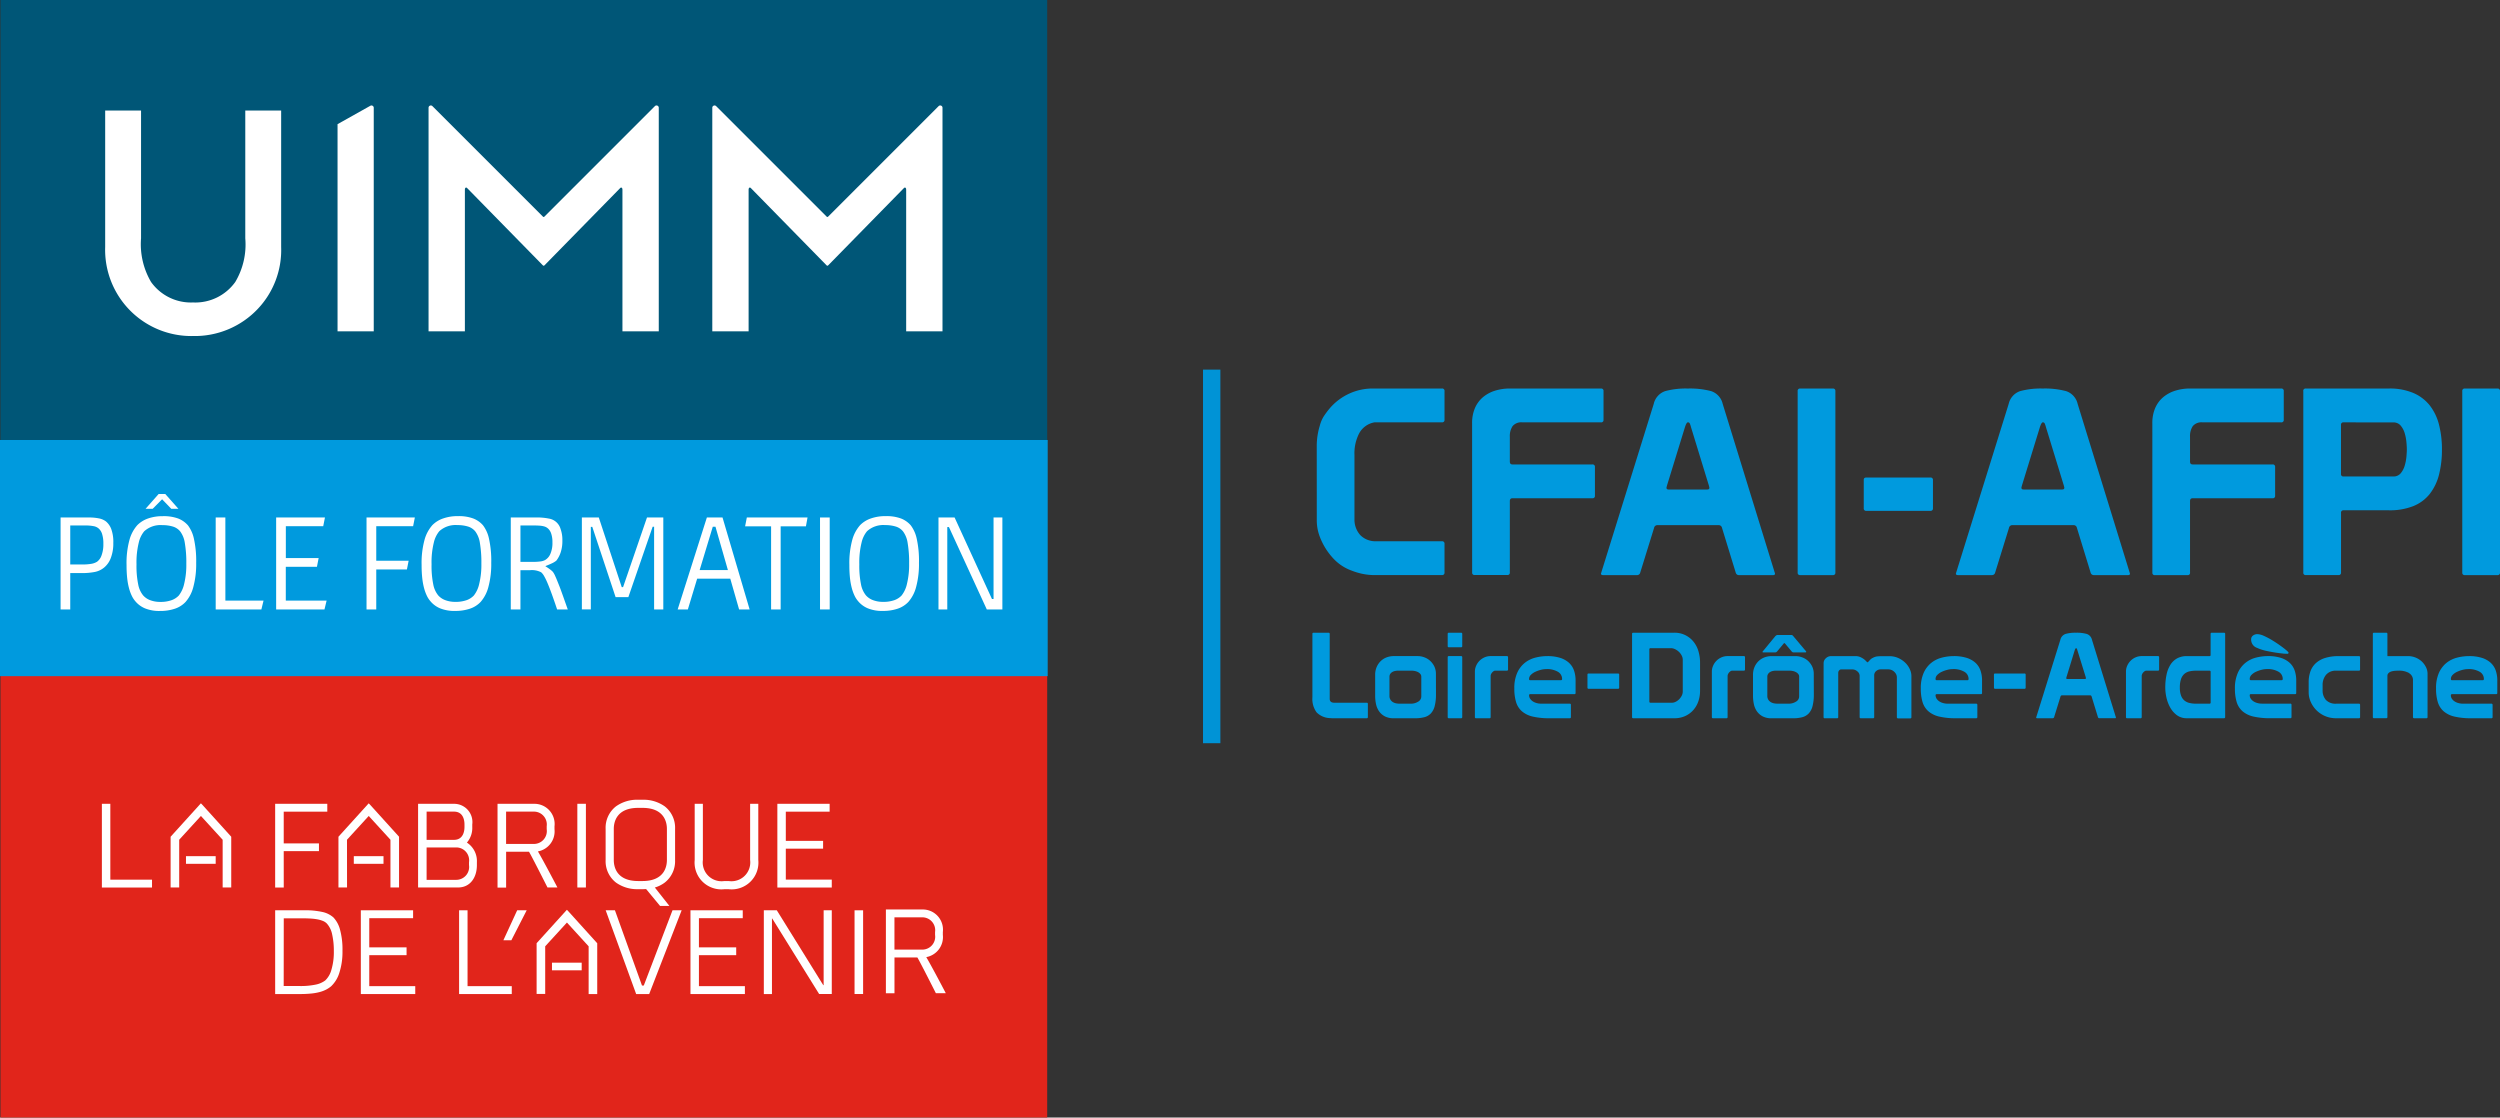 <?xml version="1.0" encoding="UTF-8"?>
<svg xmlns="http://www.w3.org/2000/svg" width="232.805" height="104.07" viewBox="0 0 232.805 104.07">
  <rect x="0" y="0" width="232.805" height="104.07" fill="#333333" stroke="none"/>
  <g id="Groupe_34991" data-name="Groupe 34991" transform="translate(0 0.002)">
    <g id="Groupe_34992" data-name="Groupe 34992" transform="translate(0 -0.002)">
      <path id="Tracé_17190" data-name="Tracé 17190" d="M0,0V34.789" transform="translate(112.835 34.42)" fill="#009ade" stroke="#0093d6" stroke-width="1.617"></path>
      <path id="Tracé_17127" data-name="Tracé 17127" d="M127.51,43.025a6.48,6.48,0,0,1,.291-1.964,3.018,3.018,0,0,1,.4-.908,8.207,8.207,0,0,1,.521-.691,5.3,5.3,0,0,1,1.793-1.357,5.22,5.22,0,0,1,2.229-.485h6.423a.215.215,0,0,1,.242.242v2.666a.215.215,0,0,1-.242.242H132.89a2.019,2.019,0,0,0-1.406.982,4.017,4.017,0,0,0-.461,2.047v6.131a2.16,2.16,0,0,0,.545,1.345,1.983,1.983,0,0,0,1.321.569h6.277a.215.215,0,0,1,.242.242v2.666a.215.215,0,0,1-.242.242h-6.2a5.528,5.528,0,0,1-1.285-.134,6.476,6.476,0,0,1-.968-.3,4.322,4.322,0,0,1-1.648-1.1,6.166,6.166,0,0,1-1.188-1.83,4.821,4.821,0,0,1-.242-.714,4.292,4.292,0,0,1-.121-1.1Z" transform="translate(-4.892 -1.441)" fill="#009ade"></path>
      <path id="Tracé_17128" data-name="Tracé 17128" d="M142.554,40.869a3.527,3.527,0,0,1,.266-1.43,2.746,2.746,0,0,1,.74-1.006,3.243,3.243,0,0,1,1.115-.606,4.561,4.561,0,0,1,1.393-.206h8.482a.214.214,0,0,1,.242.242V40.53a.214.214,0,0,1-.242.242h-7.318a1.049,1.049,0,0,0-.909.352,1.688,1.688,0,0,0-.255,1v2.3c0,.178.081.266.242.266h7.44a.214.214,0,0,1,.242.242v2.666a.214.214,0,0,1-.242.242h-7.44c-.162,0-.242.089-.242.267v6.639a.214.214,0,0,1-.242.242H142.8a.214.214,0,0,1-.242-.242Z" transform="translate(-5.469 -1.441)" fill="#009ade"></path>
      <path id="Tracé_17129" data-name="Tracé 17129" d="M159.947,39.051a1.633,1.633,0,0,1,1.066-1.188,7.322,7.322,0,0,1,2.108-.241,7.681,7.681,0,0,1,2.169.241,1.631,1.631,0,0,1,1.078,1.188l4.872,15.8c0,.1-.057.145-.17.145H167.9a.3.3,0,0,1-.315-.218L166.3,50.586a.306.306,0,0,0-.315-.242h-5.695a.312.312,0,0,0-.315.267l-1.284,4.144a.3.3,0,0,1-.315.242h-3.15c-.129,0-.193-.048-.193-.145Zm3.466,2.157a1.8,1.8,0,0,0-.121-.351.18.18,0,0,0-.17-.086c-.081,0-.169.146-.266.437l-1.7,5.526a.173.173,0,0,1-.012.072.1.1,0,0,0-.012.049c0,.113.064.169.194.169h3.61c.13,0,.194-.057.194-.169a.1.1,0,0,0-.013-.049.173.173,0,0,1-.012-.072Z" transform="translate(-5.947 -1.441)" fill="#009ade"></path>
      <path id="Tracé_17130" data-name="Tracé 17130" d="M174.321,37.622h3.029a.214.214,0,0,1,.242.242v16.89a.214.214,0,0,1-.242.242h-3.029a.214.214,0,0,1-.242-.242V37.864a.214.214,0,0,1,.242-.242" transform="translate(-6.678 -1.441)" fill="#009ade"></path>
      <path id="Tracé_17131" data-name="Tracé 17131" d="M180.48,46.458c0-.145.081-.218.242-.218h5.96a.214.214,0,0,1,.242.242V49.1a.214.214,0,0,1-.242.242h-5.96a.214.214,0,0,1-.242-.242Z" transform="translate(-6.924 -1.772)" fill="#009ade"></path>
      <path id="Tracé_17132" data-name="Tracé 17132" d="M194.319,39.051a1.633,1.633,0,0,1,1.066-1.188,7.322,7.322,0,0,1,2.108-.241,7.681,7.681,0,0,1,2.169.241,1.631,1.631,0,0,1,1.078,1.188l4.872,15.8c0,.1-.057.145-.17.145h-3.174a.3.3,0,0,1-.315-.218l-1.284-4.193a.306.306,0,0,0-.315-.242h-5.695a.312.312,0,0,0-.315.267l-1.284,4.144a.3.3,0,0,1-.315.242h-3.15c-.129,0-.193-.048-.193-.145Zm3.466,2.157a1.8,1.8,0,0,0-.121-.351.18.18,0,0,0-.17-.086c-.081,0-.169.146-.266.437l-1.7,5.526a.173.173,0,0,1-.012.072.1.1,0,0,0-.012.049c0,.113.064.169.194.169h3.61c.13,0,.194-.057.194-.169a.1.1,0,0,0-.012-.049.172.172,0,0,1-.012-.072Z" transform="translate(-7.266 -1.441)" fill="#009ade"></path>
      <path id="Tracé_17133" data-name="Tracé 17133" d="M208.426,40.869a3.527,3.527,0,0,1,.266-1.43,2.746,2.746,0,0,1,.74-1.006,3.243,3.243,0,0,1,1.115-.606,4.561,4.561,0,0,1,1.393-.206h8.482a.214.214,0,0,1,.242.242V40.53a.214.214,0,0,1-.242.242H213.1a1.049,1.049,0,0,0-.909.352,1.688,1.688,0,0,0-.255,1v2.3c0,.178.081.266.242.266h7.44a.214.214,0,0,1,.242.242v2.666a.214.214,0,0,1-.242.242h-7.44c-.162,0-.242.089-.242.267v6.639A.214.214,0,0,1,211.7,55h-3.029a.214.214,0,0,1-.242-.242Z" transform="translate(-7.996 -1.441)" fill="#009ade"></path>
      <path id="Tracé_17134" data-name="Tracé 17134" d="M223.041,37.863a.214.214,0,0,1,.242-.242h7.731a5.622,5.622,0,0,1,2.3.424,3.932,3.932,0,0,1,1.527,1.175,4.882,4.882,0,0,1,.848,1.793,9.219,9.219,0,0,1,.266,2.278,9.422,9.422,0,0,1-.266,2.326,4.875,4.875,0,0,1-.848,1.793,3.725,3.725,0,0,1-1.527,1.151,5.908,5.908,0,0,1-2.3.4H226.8a.214.214,0,0,0-.242.242v5.55a.214.214,0,0,1-.242.241h-3.029a.214.214,0,0,1-.242-.241V37.863Zm3.756,2.908a.214.214,0,0,0-.242.242V45.57a.214.214,0,0,0,.242.242h4.628a.856.856,0,0,0,.691-.3,1.957,1.957,0,0,0,.375-.715,4.215,4.215,0,0,0,.158-.836q.036-.424.037-.666t-.037-.666a4.215,4.215,0,0,0-.158-.836,1.957,1.957,0,0,0-.375-.715.856.856,0,0,0-.691-.3Z" transform="translate(-8.557 -1.441)" fill="#009ade"></path>
      <path id="Tracé_17135" data-name="Tracé 17135" d="M238.681,37.622h3.029a.214.214,0,0,1,.242.242v16.89a.214.214,0,0,1-.242.242h-3.029a.214.214,0,0,1-.242-.242V37.864a.214.214,0,0,1,.242-.242" transform="translate(-9.147 -1.441)" fill="#009ade"></path>
      <path id="Tracé_17136" data-name="Tracé 17136" d="M132.254,67.9v1.222a.1.1,0,0,1-.111.111h-3.221a.761.761,0,0,1-.134-.011,1.843,1.843,0,0,1-1.31-.539,2.117,2.117,0,0,1-.389-1.393V61.38a.1.1,0,0,1,.112-.111h1.389a.1.1,0,0,1,.111.111v6.042c0,.245.145.367.434.367h3.01a.1.1,0,0,1,.111.111" transform="translate(-4.876 -2.349)" fill="#009ade"></path>
      <path id="Tracé_17137" data-name="Tracé 17137" d="M138.83,67.076a4.309,4.309,0,0,1-.117,1.1,1.588,1.588,0,0,1-.355.689,1.27,1.27,0,0,1-.606.356,3.376,3.376,0,0,1-.877.1H134.9a1.739,1.739,0,0,1-.844-.184,1.514,1.514,0,0,1-.533-.477,1.836,1.836,0,0,1-.278-.667,3.692,3.692,0,0,1-.078-.761V65.276a1.792,1.792,0,0,1,.139-.722,1.694,1.694,0,0,1,.372-.55,1.6,1.6,0,0,1,.549-.35,1.865,1.865,0,0,1,.672-.122h2.243a1.757,1.757,0,0,1,.6.112,1.626,1.626,0,0,1,.544.327,1.734,1.734,0,0,1,.389.522,1.584,1.584,0,0,1,.15.706Zm-1.367-1.633a.381.381,0,0,0-.083-.239.688.688,0,0,0-.217-.177,1.054,1.054,0,0,0-.3-.106,1.691,1.691,0,0,0-.333-.034H135.32a1.543,1.543,0,0,0-.288.028.872.872,0,0,0-.262.094.6.6,0,0,0-.194.178.453.453,0,0,0-.077.266V67.23a.654.654,0,0,0,.094.367.7.7,0,0,0,.238.227.911.911,0,0,0,.311.112,1.94,1.94,0,0,0,.312.028h1.021a1.256,1.256,0,0,0,.694-.189.555.555,0,0,0,.294-.477V65.443Z" transform="translate(-5.109 -2.435)" fill="#009ade"></path>
      <path id="Tracé_17138" data-name="Tracé 17138" d="M140.3,61.269h1.133a.1.1,0,0,1,.112.111v1.133a.1.1,0,0,1-.112.112H140.3a.1.1,0,0,1-.11-.112V61.38a.1.1,0,0,1,.11-.111m-.11,2.288a.1.1,0,0,1,.11-.112h1.133a.1.1,0,0,1,.112.112v5.564a.1.1,0,0,1-.112.112H140.3a.1.1,0,0,1-.11-.112Z" transform="translate(-5.378 -2.349)" fill="#009ade"></path>
      <path id="Tracé_17139" data-name="Tracé 17139" d="M145.8,63.532a.1.1,0,0,1,.112.112v1.132a.1.1,0,0,1-.112.112h-1.066a.292.292,0,0,0-.177.056.707.707,0,0,0-.139.128.576.576,0,0,0-.094.155.414.414,0,0,0-.034.15v3.832a.1.1,0,0,1-.111.112h-1.244a.1.1,0,0,1-.111-.112V64.987a1.368,1.368,0,0,1,.116-.555,1.5,1.5,0,0,1,.783-.784,1.411,1.411,0,0,1,.566-.116Z" transform="translate(-5.479 -2.435)" fill="#009ade"></path>
      <path id="Tracé_17140" data-name="Tracé 17140" d="M148.021,67.186a.561.561,0,0,0,.088.306.888.888,0,0,0,.239.244,1.2,1.2,0,0,0,.361.166,1.6,1.6,0,0,0,.444.061H151.8a.1.1,0,0,1,.111.112v1.133a.1.1,0,0,1-.111.112H149.92a6.6,6.6,0,0,1-1.561-.156,2.355,2.355,0,0,1-1.011-.494,1.858,1.858,0,0,1-.544-.861,4.312,4.312,0,0,1-.161-1.255,3.483,3.483,0,0,1,.272-1.472,2.5,2.5,0,0,1,.711-.927,2.614,2.614,0,0,1,.989-.483,4.462,4.462,0,0,1,1.1-.139,3.914,3.914,0,0,1,1.189.161,2.207,2.207,0,0,1,.822.456,1.747,1.747,0,0,1,.472.716,2.808,2.808,0,0,1,.149.944v1.155a.1.1,0,0,1-.111.112h-4.109a.1.1,0,0,0-.112.111m2.966-1.411a.1.1,0,0,0,.111-.111.766.766,0,0,0-.389-.672,2.011,2.011,0,0,0-1.089-.25,2.106,2.106,0,0,0-.494.066,2.872,2.872,0,0,0-.522.184,1.407,1.407,0,0,0-.416.288.54.54,0,0,0-.166.384.1.1,0,0,0,.112.111Z" transform="translate(-5.626 -2.435)" fill="#009ade"></path>
      <path id="Tracé_17141" data-name="Tracé 17141" d="M153.724,65.318c0-.066.038-.1.111-.1h2.733a.1.1,0,0,1,.111.112v1.2a.1.1,0,0,1-.111.112h-2.733a.1.1,0,0,1-.111-.112Z" transform="translate(-5.897 -2.5)" fill="#009ade"></path>
      <path id="Tracé_17142" data-name="Tracé 17142" d="M158.044,69.121V61.38a.1.1,0,0,1,.111-.111h3.788a2.246,2.246,0,0,1,1.855.877,2.562,2.562,0,0,1,.439.889,3.774,3.774,0,0,1,.139,1.011v2.666a3,3,0,0,1-.139.884,2.392,2.392,0,0,1-.439.816,2.263,2.263,0,0,1-.756.593,2.4,2.4,0,0,1-1.088.228h-3.8a.1.1,0,0,1-.111-.112m1.611-1.443a.1.1,0,0,0,.111.112h1.989a.788.788,0,0,0,.361-.094,1.255,1.255,0,0,0,.328-.245,1.284,1.284,0,0,0,.234-.333.852.852,0,0,0,.088-.372V63.79a.857.857,0,0,0-.1-.394,1.294,1.294,0,0,0-.256-.345,1.336,1.336,0,0,0-.35-.243.884.884,0,0,0-.394-.1h-1.9a.1.1,0,0,0-.111.112Z" transform="translate(-6.063 -2.349)" fill="#009ade"></path>
      <path id="Tracé_17143" data-name="Tracé 17143" d="M168.747,63.532a.1.1,0,0,1,.112.112v1.132a.1.1,0,0,1-.112.112h-1.066a.292.292,0,0,0-.177.056.707.707,0,0,0-.139.128.576.576,0,0,0-.094.155.415.415,0,0,0-.034.15v3.832a.1.1,0,0,1-.111.112h-1.244a.1.1,0,0,1-.111-.112V64.987a1.368,1.368,0,0,1,.116-.555,1.5,1.5,0,0,1,.783-.784,1.411,1.411,0,0,1,.566-.116Z" transform="translate(-6.36 -2.435)" fill="#009ade"></path>
      <path id="Tracé_17144" data-name="Tracé 17144" d="M175.42,67a4.309,4.309,0,0,1-.117,1.1,1.588,1.588,0,0,1-.355.689,1.27,1.27,0,0,1-.606.356,3.376,3.376,0,0,1-.877.1h-1.977a1.74,1.74,0,0,1-.844-.184,1.514,1.514,0,0,1-.533-.477,1.836,1.836,0,0,1-.278-.667,3.692,3.692,0,0,1-.078-.761V65.2a1.791,1.791,0,0,1,.139-.722,1.694,1.694,0,0,1,.372-.55,1.6,1.6,0,0,1,.549-.35,1.865,1.865,0,0,1,.672-.122h2.243a1.757,1.757,0,0,1,.6.112,1.626,1.626,0,0,1,.544.327,1.734,1.734,0,0,1,.389.522,1.584,1.584,0,0,1,.15.706ZM173.5,61.588a.3.3,0,0,0-.084-.078.219.219,0,0,0-.106-.022h-1.233a.287.287,0,0,0-.138.028.5.5,0,0,0-.106.083L170.677,63a.1.1,0,0,0-.034.066c0,.03.019.044.056.044h1.1a.232.232,0,0,0,.2-.088l.556-.666a.7.7,0,0,1,.066-.078.091.091,0,0,1,.056-.034.089.089,0,0,1,.055.034.616.616,0,0,1,.067.078l.566.677a.33.33,0,0,0,.072.056.219.219,0,0,0,.106.022h1.1c.045,0,.067-.018.067-.056a.075.075,0,0,0-.022-.055Zm.555,3.776a.381.381,0,0,0-.083-.239.688.688,0,0,0-.217-.177,1.054,1.054,0,0,0-.3-.106,1.691,1.691,0,0,0-.333-.034H171.91a1.543,1.543,0,0,0-.288.028.872.872,0,0,0-.262.094.6.6,0,0,0-.194.178.453.453,0,0,0-.077.266v1.777a.653.653,0,0,0,.094.367.7.7,0,0,0,.238.227.911.911,0,0,0,.311.112,1.939,1.939,0,0,0,.312.028h1.021a1.256,1.256,0,0,0,.694-.189.555.555,0,0,0,.294-.477V65.364Z" transform="translate(-6.512 -2.357)" fill="#009ade"></path>
      <path id="Tracé_17145" data-name="Tracé 17145" d="M176.593,64.2a.613.613,0,0,1,.216-.472.685.685,0,0,1,.462-.194h2.3a1.1,1.1,0,0,1,.534.134,1.625,1.625,0,0,1,.356.244l.127.128c.048.048.08.072.094.072s.036-.013.062-.039.058-.061.094-.1a1.853,1.853,0,0,1,.138-.145.767.767,0,0,1,.206-.133,1.081,1.081,0,0,1,.45-.138q.228-.017.294-.017h.789a1.988,1.988,0,0,1,.833.172,2.266,2.266,0,0,1,.65.439,1.976,1.976,0,0,1,.422.6,1.524,1.524,0,0,1,.149.639v3.831a.1.1,0,0,1-.111.112h-1.121c-.082,0-.122-.038-.122-.112V65.521a.649.649,0,0,0-.078-.317.87.87,0,0,0-.194-.238.833.833,0,0,0-.256-.15.765.765,0,0,0-.262-.05h-.733a.643.643,0,0,0-.394.15.519.519,0,0,0-.194.439v3.854a.1.1,0,0,1-.111.112h-1.133a.1.1,0,0,1-.112-.112V65.353a.527.527,0,0,0-.216-.4.717.717,0,0,0-.472-.184h-1.022a.257.257,0,0,0-.2.1.354.354,0,0,0-.084.234v4.109a.1.1,0,0,1-.112.112H176.7a.1.1,0,0,1-.111-.112Z" transform="translate(-6.775 -2.435)" fill="#009ade"></path>
      <path id="Tracé_17146" data-name="Tracé 17146" d="M187.383,67.186a.561.561,0,0,0,.088.306.888.888,0,0,0,.239.244,1.2,1.2,0,0,0,.361.166,1.6,1.6,0,0,0,.444.061h2.644a.1.1,0,0,1,.111.112v1.133a.1.1,0,0,1-.111.112h-1.877a6.6,6.6,0,0,1-1.561-.156,2.355,2.355,0,0,1-1.011-.494,1.858,1.858,0,0,1-.544-.861,4.312,4.312,0,0,1-.161-1.255,3.483,3.483,0,0,1,.272-1.472,2.5,2.5,0,0,1,.711-.927,2.614,2.614,0,0,1,.989-.483,4.462,4.462,0,0,1,1.1-.139,3.914,3.914,0,0,1,1.189.161,2.207,2.207,0,0,1,.822.456,1.747,1.747,0,0,1,.472.716,2.808,2.808,0,0,1,.149.944v1.155a.1.1,0,0,1-.111.112h-4.109a.1.1,0,0,0-.112.111m2.966-1.411a.1.1,0,0,0,.111-.111.766.766,0,0,0-.389-.672,2.011,2.011,0,0,0-1.089-.25,2.107,2.107,0,0,0-.494.066,2.872,2.872,0,0,0-.522.184,1.406,1.406,0,0,0-.416.288.54.54,0,0,0-.166.384.1.1,0,0,0,.112.111Z" transform="translate(-7.136 -2.435)" fill="#009ade"></path>
      <path id="Tracé_17147" data-name="Tracé 17147" d="M193.086,65.318c0-.066.038-.1.111-.1h2.733a.1.1,0,0,1,.111.112v1.2a.1.1,0,0,1-.111.112H193.2a.1.1,0,0,1-.111-.112Z" transform="translate(-7.407 -2.5)" fill="#009ade"></path>
      <path id="Tracé_17148" data-name="Tracé 17148" d="M199.43,61.924a.746.746,0,0,1,.488-.544,3.365,3.365,0,0,1,.966-.111,3.52,3.52,0,0,1,.994.111.745.745,0,0,1,.494.544l2.233,7.241c0,.045-.026.067-.078.067h-1.455a.138.138,0,0,1-.144-.1l-.589-1.921a.14.14,0,0,0-.144-.112h-2.611a.142.142,0,0,0-.144.122l-.589,1.9a.14.14,0,0,1-.144.112h-1.444c-.059,0-.088-.022-.088-.067Zm1.588.989a.742.742,0,0,0-.056-.161.082.082,0,0,0-.078-.039c-.037,0-.077.066-.122.2l-.777,2.532a.076.076,0,0,1-.006.034.049.049,0,0,0,0,.022c0,.052.029.078.088.078h1.655c.059,0,.088-.026.088-.078a.051.051,0,0,0-.006-.022.1.1,0,0,1,0-.034Z" transform="translate(-7.564 -2.349)" fill="#009ade"></path>
      <path id="Tracé_17149" data-name="Tracé 17149" d="M208.848,63.532a.1.1,0,0,1,.112.112v1.132a.1.1,0,0,1-.112.112h-1.066a.292.292,0,0,0-.177.056.707.707,0,0,0-.139.128.576.576,0,0,0-.094.155.415.415,0,0,0-.034.15v3.832a.1.1,0,0,1-.111.112h-1.244a.1.1,0,0,1-.111-.112V64.987a1.368,1.368,0,0,1,.116-.555,1.5,1.5,0,0,1,.783-.784,1.411,1.411,0,0,1,.566-.116Z" transform="translate(-7.898 -2.435)" fill="#009ade"></path>
      <path id="Tracé_17150" data-name="Tracé 17150" d="M213.9,63.335V61.38a.1.1,0,0,1,.111-.111h1.133a.1.1,0,0,1,.112.111v7.741a.1.1,0,0,1-.112.112h-3.453a1.516,1.516,0,0,1-.912-.272,2.221,2.221,0,0,1-.622-.694,3.355,3.355,0,0,1-.361-.921,4.247,4.247,0,0,1-.116-.966,5.737,5.737,0,0,1,.116-1.2,2.82,2.82,0,0,1,.361-.927,1.742,1.742,0,0,1,.622-.594,1.846,1.846,0,0,1,.912-.211h2.1a.1.1,0,0,0,.112-.112m0,1.577a.1.1,0,0,0-.112-.111h-1.211a3,3,0,0,0-.627.061,1.107,1.107,0,0,0-.489.234,1.079,1.079,0,0,0-.316.483,2.419,2.419,0,0,0-.112.8,2.1,2.1,0,0,0,.112.744,1.068,1.068,0,0,0,.311.455,1.15,1.15,0,0,0,.483.234,2.813,2.813,0,0,0,.639.066h1.211a.1.1,0,0,0,.112-.111Z" transform="translate(-8.044 -2.349)" fill="#009ade"></path>
      <path id="Tracé_17151" data-name="Tracé 17151" d="M217.805,67.1a.559.559,0,0,0,.088.306.888.888,0,0,0,.239.244,1.2,1.2,0,0,0,.361.166,1.57,1.57,0,0,0,.444.062h2.644a.1.1,0,0,1,.112.111v1.133a.1.1,0,0,1-.112.112H219.7a6.6,6.6,0,0,1-1.561-.156,2.355,2.355,0,0,1-1.011-.494,1.858,1.858,0,0,1-.544-.861,4.312,4.312,0,0,1-.161-1.255A3.475,3.475,0,0,1,216.7,65a2.5,2.5,0,0,1,.711-.928,2.614,2.614,0,0,1,.989-.483,4.508,4.508,0,0,1,1.1-.139,3.882,3.882,0,0,1,1.189.162,2.206,2.206,0,0,1,.822.455,1.747,1.747,0,0,1,.472.716,2.807,2.807,0,0,1,.15.944v1.155a.1.1,0,0,1-.112.112h-4.109a.1.1,0,0,0-.112.111m2.966-1.411a.1.1,0,0,0,.111-.111.765.765,0,0,0-.389-.672,2.006,2.006,0,0,0-1.089-.25,2.093,2.093,0,0,0-.493.066,2.848,2.848,0,0,0-.522.184,1.384,1.384,0,0,0-.417.289.54.54,0,0,0-.166.383.1.1,0,0,0,.112.111Zm-.056-3.176q-.366-.267-.772-.516a7,7,0,0,0-.789-.422,1.626,1.626,0,0,0-.627-.172.651.651,0,0,0-.422.134.418.418,0,0,0-.166.344.806.806,0,0,0,.527.789,4.238,4.238,0,0,0,.933.3,14.377,14.377,0,0,0,1.6.25l.156.006.156.006a.1.1,0,0,0,.111-.112.089.089,0,0,0-.033-.055l-.089-.089q-.222-.2-.589-.466" transform="translate(-8.303 -2.354)" fill="#009ade"></path>
      <path id="Tracé_17152" data-name="Tracé 17152" d="M228.242,67.964a.1.1,0,0,1,.112.112v1.132a.1.1,0,0,1-.112.112h-2.088a2.609,2.609,0,0,1-1.089-.216,2.567,2.567,0,0,1-.811-.566,2.523,2.523,0,0,1-.512-.777,2.209,2.209,0,0,1-.177-.85v-.933a2.991,2.991,0,0,1,.161-1.016,1.915,1.915,0,0,1,.5-.766,2.274,2.274,0,0,1,.871-.489,4.124,4.124,0,0,1,1.266-.172h1.877a.1.1,0,0,1,.112.111v1.133a.1.1,0,0,1-.112.112h-2.1a1.169,1.169,0,0,0-.961.389,1.467,1.467,0,0,0-.316.955v.478a1.324,1.324,0,0,0,.306.9,1.222,1.222,0,0,0,.971.35Z" transform="translate(-8.577 -2.435)" fill="#009ade"></path>
      <path id="Tracé_17153" data-name="Tracé 17153" d="M233.14,65.017a1.884,1.884,0,0,0-.939-.216c-.126,0-.252.006-.378.016a1.541,1.541,0,0,0-.339.066.613.613,0,0,0-.249.151.341.341,0,0,0-.1.255v3.832a.1.1,0,0,1-.112.111h-1.133a.1.1,0,0,1-.112-.111V61.38a.1.1,0,0,1,.112-.111h1.133a.1.1,0,0,1,.112.111v2.067h1.932a1.889,1.889,0,0,1,1.25.483,1.9,1.9,0,0,1,.4.528,1.353,1.353,0,0,1,.156.633v4.032a.1.1,0,0,1-.112.111h-1.133a.1.1,0,0,1-.112-.111v-3.4a.747.747,0,0,0-.383-.7" transform="translate(-8.815 -2.349)" fill="#009ade"></path>
      <path id="Tracé_17154" data-name="Tracé 17154" d="M237.278,67.186a.561.561,0,0,0,.088.306.888.888,0,0,0,.239.244,1.2,1.2,0,0,0,.361.166,1.6,1.6,0,0,0,.444.061h2.644a.1.1,0,0,1,.111.112v1.133a.1.1,0,0,1-.111.112h-1.877a6.6,6.6,0,0,1-1.561-.156,2.355,2.355,0,0,1-1.011-.494,1.858,1.858,0,0,1-.544-.861,4.313,4.313,0,0,1-.161-1.255,3.483,3.483,0,0,1,.272-1.472,2.5,2.5,0,0,1,.711-.927,2.614,2.614,0,0,1,.989-.483,4.462,4.462,0,0,1,1.1-.139,3.914,3.914,0,0,1,1.189.161,2.207,2.207,0,0,1,.822.456,1.747,1.747,0,0,1,.472.716,2.808,2.808,0,0,1,.149.944v1.155a.1.1,0,0,1-.111.112H237.39a.1.1,0,0,0-.112.111m2.966-1.411a.1.1,0,0,0,.111-.111.766.766,0,0,0-.389-.672,2.011,2.011,0,0,0-1.089-.25,2.107,2.107,0,0,0-.494.066,2.873,2.873,0,0,0-.522.184,1.406,1.406,0,0,0-.416.288.54.54,0,0,0-.166.384.1.1,0,0,0,.112.111Z" transform="translate(-9.05 -2.435)" fill="#009ade"></path>
      <rect id="Rectangle_9779" data-name="Rectangle 9779" width="97.474" height="41.168" transform="translate(0.043)" fill="#005677"></rect>
      <path id="Tracé_17155" data-name="Tracé 17155" d="M13.526,10.7V22.605a6.939,6.939,0,0,0,.932,4.063,4.563,4.563,0,0,0,3.914,1.907A4.577,4.577,0,0,0,22.3,26.668a6.821,6.821,0,0,0,.932-4.063V10.7h3.341V23.413a7.973,7.973,0,0,1-2.179,5.764A8.069,8.069,0,0,1,18.371,31.7a8.029,8.029,0,0,1-8.186-8.287V10.7Z" transform="translate(-0.391 -0.409)" fill="#fff"></path>
      <path id="Tracé_17156" data-name="Tracé 17156" d="M32.687,11.952V31.243h3.371V10.425a.213.213,0,0,0-.316-.186Z" transform="translate(-1.254 -0.39)" fill="#fff"></path>
      <path id="Tracé_17157" data-name="Tracé 17157" d="M62.938,31.243H59.555V18.058c0-.2-.116-.249-.212-.152l-7.055,7.2a.1.1,0,0,1-.138,0l-7.055-7.2c-.094-.1-.212-.046-.212.152V31.243H41.5V10.423a.211.211,0,0,1,.361-.149L52.15,20.562a.089.089,0,0,0,.138,0L62.577,10.273a.211.211,0,0,1,.361.149Z" transform="translate(-1.592 -0.39)" fill="#fff"></path>
      <path id="Tracé_17158" data-name="Tracé 17158" d="M90.413,31.243H87.03V18.058c0-.2-.116-.249-.212-.152l-7.055,7.2a.1.1,0,0,1-.138,0l-7.055-7.2c-.094-.1-.212-.046-.212.152V31.243H68.976V10.423a.211.211,0,0,1,.361-.149L79.625,20.562a.089.089,0,0,0,.138,0L90.052,10.273a.211.211,0,0,1,.361.149Z" transform="translate(-2.646 -0.39)" fill="#fff"></path>
      <rect id="Rectangle_9780" data-name="Rectangle 9780" width="97.474" height="41.168" transform="translate(0.043 62.903)" fill="#e1251b"></rect>
      <path id="Tracé_17159" data-name="Tracé 17159" d="M10.652,77.834H9.865v7.8h4.669v-.736H10.652Z" transform="translate(-0.378 -2.984)" fill="#fff"></path>
      <path id="Tracé_17160" data-name="Tracé 17160" d="M19.341,77.788l-2.794,3.085-.026.029v4.725h.8V81.181l2.023-2.214,2.024,2.214v4.446h.8V80.9l-2.747-3.035Z" transform="translate(-0.634 -2.982)" fill="#fff"></path>
      <rect id="Rectangle_9781" data-name="Rectangle 9781" width="2.766" height="0.712" transform="translate(17.319 79.728)" fill="#fff"></rect>
      <path id="Tracé_17161" data-name="Tracé 17161" d="M32.071,88.813a2.27,2.27,0,0,0-1.016-.506,7.4,7.4,0,0,0-1.716-.16H26.646v7.8h2.339A9.817,9.817,0,0,0,30,95.9a5,5,0,0,0,.79-.139,2.94,2.94,0,0,0,.608-.231,2.6,2.6,0,0,0,.46-.306,2.889,2.889,0,0,0,.768-1.265,6.326,6.326,0,0,0,.288-2.032,7.045,7.045,0,0,0-.227-1.973,2.623,2.623,0,0,0-.614-1.138m-4.627.081h1.815c.234,0,.464.007.688.02a5.37,5.37,0,0,1,.626.074,2.623,2.623,0,0,1,.522.151,1.05,1.05,0,0,1,.362.241,2.116,2.116,0,0,1,.491,1,6.855,6.855,0,0,1,.159,1.551,5.827,5.827,0,0,1-.228,1.762,2.127,2.127,0,0,1-.575.987,2.18,2.18,0,0,1-.843.376A6.758,6.758,0,0,1,28.9,95.2h-1.46Z" transform="translate(-1.022 -3.38)" fill="#fff"></path>
      <path id="Tracé_17162" data-name="Tracé 17162" d="M35.727,92.328H39.2V91.6H35.727V88.884h4.081v-.736H34.941v7.8h5.068v-.736H35.727Z" transform="translate(-1.34 -3.38)" fill="#fff"></path>
      <path id="Tracé_17163" data-name="Tracé 17163" d="M45.245,88.148h-.787v7.8h4.905v-.736H45.245Z" transform="translate(-1.706 -3.38)" fill="#fff"></path>
      <path id="Tracé_17164" data-name="Tracé 17164" d="M50.031,88.148,48.745,90.94h.743l1.428-2.792Z" transform="translate(-1.87 -3.38)" fill="#fff"></path>
      <path id="Tracé_17165" data-name="Tracé 17165" d="M62.2,95.157h-.165l-2.521-7.008h-.861l2.838,7.8h1.212l3.024-7.8h-.852Z" transform="translate(-2.25 -3.38)" fill="#fff"></path>
      <path id="Tracé_17166" data-name="Tracé 17166" d="M67.65,92.328h3.472V91.6H67.65V88.884h4.081v-.736H66.863v7.8h5.068v-.736H67.65Z" transform="translate(-2.565 -3.38)" fill="#fff"></path>
      <path id="Tracé_17167" data-name="Tracé 17167" d="M79.537,95.116H79.5l-4.324-6.968H73.967v7.8h.757V88.914h.027l4.365,7.029h1.179v-7.8h-.757Z" transform="translate(-2.838 -3.38)" fill="#fff"></path>
      <rect id="Rectangle_9782" data-name="Rectangle 9782" width="0.797" height="7.795" transform="translate(79.577 84.769)" fill="#fff"></rect>
      <path id="Tracé_17168" data-name="Tracé 17168" d="M54.781,88.1l-2.792,3.083-.026.029v4.726h.8V91.5l2.024-2.213L56.808,91.5v4.447h.8V91.215l-2.744-3.036Z" transform="translate(-1.993 -3.378)" fill="#fff"></path>
      <rect id="Rectangle_9783" data-name="Rectangle 9783" width="2.766" height="0.712" transform="translate(51.401 89.646)" fill="#fff"></rect>
      <path id="Tracé_17169" data-name="Tracé 17169" d="M27.443,82.246h3.281V81.52H27.443V78.57H31.5v-.736H26.645v7.8h.8Z" transform="translate(-1.022 -2.984)" fill="#fff"></path>
      <path id="Tracé_17170" data-name="Tracé 17170" d="M33.57,81.181l2.024-2.213,2.023,2.213v4.447h.8V80.9l-2.75-3.037-.077-.071L32.8,80.873l-.026.029v4.726h.8Z" transform="translate(-1.257 -2.983)" fill="#fff"></path>
      <rect id="Rectangle_9784" data-name="Rectangle 9784" width="2.766" height="0.712" transform="translate(32.947 79.728)" fill="#fff"></rect>
      <path id="Tracé_17171" data-name="Tracé 17171" d="M45.032,81.448a2.082,2.082,0,0,0,.5-1.451v-.24a1.7,1.7,0,0,0-1.672-1.92H40.486v7.791h3.72c1.145,0,1.756-.942,1.756-2.079v-.262a2.05,2.05,0,0,0-.93-1.839m-3.752-2.885h2.544c.888,0,.983.839.983,1.2v.23c0,.361-.1,1.2-.983,1.2H41.279Zm3.948,4.978a1.2,1.2,0,0,1-1.167,1.375H41.279V81.9H44.09a1.2,1.2,0,0,1,1.138,1.374Z" transform="translate(-1.553 -2.984)" fill="#fff"></path>
      <path id="Tracé_17172" data-name="Tracé 17172" d="M52.829,85.629h.928s-1.24-2.38-1.817-3.359A1.9,1.9,0,0,0,53.484,80.2v-.263a1.879,1.879,0,0,0-1.894-2.1H48.179v7.8h.8V82.3h2.129c.216.339,1.724,3.329,1.724,3.329m-.074-5.695V80.2a1.2,1.2,0,0,1-1.166,1.373H48.976v-3.01H51.59a1.2,1.2,0,0,1,1.166,1.373" transform="translate(-1.848 -2.984)" fill="#fff"></path>
      <path id="Tracé_17173" data-name="Tracé 17173" d="M90.437,95.865h.928s-1.24-2.38-1.817-3.359a1.9,1.9,0,0,0,1.543-2.072V90.17a1.879,1.879,0,0,0-1.894-2.1H85.787v7.8h.8V92.536h2.129c.216.339,1.724,3.329,1.724,3.329m-.074-5.695v.263A1.2,1.2,0,0,1,89.2,91.807H86.584V88.8H89.2a1.2,1.2,0,0,1,1.166,1.373" transform="translate(-3.291 -3.377)" fill="#fff"></path>
      <rect id="Rectangle_9785" data-name="Rectangle 9785" width="0.797" height="7.795" transform="translate(53.763 74.85)" fill="#fff"></rect>
      <path id="Tracé_17174" data-name="Tracé 17174" d="M65.115,83.057v-2.9a2.524,2.524,0,0,0-.966-2.1,3.4,3.4,0,0,0-2.068-.614h-.4a3.393,3.393,0,0,0-2.068.614,2.522,2.522,0,0,0-.966,2.1v2.9a2.52,2.52,0,0,0,.966,2.1,3.387,3.387,0,0,0,2.068.614h.4c.113,0,.225,0,.335-.013l1.3,1.573h.868L63.23,85.616a2.882,2.882,0,0,0,.918-.456,2.522,2.522,0,0,0,.966-2.1M62.08,85.013h-.4c-2.051,0-2.273-1.368-2.273-1.956v-2.9c0-.589.222-1.957,2.273-1.957h.4c2.052,0,2.273,1.368,2.273,1.957v2.9c0,.588-.221,1.956-2.273,1.956" transform="translate(-2.25 -2.969)" fill="#fff"></path>
      <path id="Tracé_17175" data-name="Tracé 17175" d="M70.431,85.79h-.4a2.493,2.493,0,0,1-2.759-2.718V77.834h.762v5.238a1.752,1.752,0,0,0,2,1.956h.4a1.753,1.753,0,0,0,2-1.956V77.834h.761v5.238a2.493,2.493,0,0,1-2.759,2.718" transform="translate(-2.581 -2.984)" fill="#fff"></path>
      <path id="Tracé_17176" data-name="Tracé 17176" d="M80.344,84.893h-4.28v-2.88h3.472v-.726H76.064V78.569h4.081v-.736H75.277v7.8h5.067Z" transform="translate(-2.888 -2.984)" fill="#fff"></path>
      <path id="Tracé_17189" data-name="Tracé 17189" d="M0,0H97.563V21.992H0Z" transform="translate(0 40.973)" fill="#009ade"></path>
      <path id="Tracé_17177" data-name="Tracé 17177" d="M6.767,55.283v3.392h-.9V50.109H8.457a4.616,4.616,0,0,1,1.011.091,1.563,1.563,0,0,1,.635.286,1.729,1.729,0,0,1,.479.69,3.484,3.484,0,0,1,.194,1.308,3.757,3.757,0,0,1-.229,1.388,2.1,2.1,0,0,1-.627.9,1.959,1.959,0,0,1-.851.406,6.159,6.159,0,0,1-1.273.109ZM9.85,52.564a2.887,2.887,0,0,0-.12-.925,1.105,1.105,0,0,0-.313-.5.975.975,0,0,0-.48-.223,3.814,3.814,0,0,0-.742-.063H6.767v3.631H7.886a4.574,4.574,0,0,0,.862-.063,1.458,1.458,0,0,0,.509-.188,1.2,1.2,0,0,0,.422-.589,2.924,2.924,0,0,0,.171-1.079" transform="translate(-0.225 -1.92)" fill="#fff"></path>
      <path id="Tracé_17178" data-name="Tracé 17178" d="M15.634,49.9a3.892,3.892,0,0,1,1.439.222,2.332,2.332,0,0,1,.9.634,3.17,3.17,0,0,1,.554,1.24,9.536,9.536,0,0,1,.212,2.255,8.136,8.136,0,0,1-.268,2.25,3.354,3.354,0,0,1-.726,1.392,2.416,2.416,0,0,1-1,.628,4.237,4.237,0,0,1-1.369.206,3.5,3.5,0,0,1-1.411-.245,2.359,2.359,0,0,1-.9-.668,2.239,2.239,0,0,1-.313-.48,3.9,3.9,0,0,1-.258-.69,6.188,6.188,0,0,1-.177-.942,10.978,10.978,0,0,1-.062-1.244,8.187,8.187,0,0,1,.274-2.359,3.409,3.409,0,0,1,.73-1.364,2.606,2.606,0,0,1,.976-.612,4.027,4.027,0,0,1,1.4-.222m-.252,7.983a3.026,3.026,0,0,0,1.063-.161,1.718,1.718,0,0,0,.674-.434,2.7,2.7,0,0,0,.5-1.09,7.386,7.386,0,0,0,.2-1.867,10.8,10.8,0,0,0-.138-1.93,2.371,2.371,0,0,0-.434-1.085,1.4,1.4,0,0,0-.685-.451,3.279,3.279,0,0,0-.971-.131,2.247,2.247,0,0,0-1.69.57,2.52,2.52,0,0,0-.508,1.05,7.751,7.751,0,0,0-.213,2.033,8.592,8.592,0,0,0,.161,1.879,2.26,2.26,0,0,0,.458,1.011,1.635,1.635,0,0,0,.672.451,2.587,2.587,0,0,0,.914.155m1.7-8.668h-.664l-.857-.89-.879.89h-.663l1.222-1.382h.616Z" transform="translate(-0.47 -1.833)" fill="#fff"></path>
      <path id="Tracé_17179" data-name="Tracé 17179" d="M21.789,57.851h3.552l-.2.822H20.887V50.109h.9Z" transform="translate(-0.801 -1.92)" fill="#fff"></path>
      <path id="Tracé_17180" data-name="Tracé 17180" d="M31.241,58.674h-4.5V50.109h4.546l-.161.811H27.644v2.969H30.7l-.16.811h-2.9v3.152h3.8Z" transform="translate(-1.026 -1.921)" fill="#fff"></path>
      <path id="Tracé_17181" data-name="Tracé 17181" d="M35.494,58.674V50.109h4.5l-.161.811H36.4v3.22h3.015l-.16.811H36.4v3.723Z" transform="translate(-1.362 -1.921)" fill="#fff"></path>
      <path id="Tracé_17182" data-name="Tracé 17182" d="M44.208,49.978a3.87,3.87,0,0,1,1.439.223,2.319,2.319,0,0,1,.9.634,3.158,3.158,0,0,1,.554,1.239,9.543,9.543,0,0,1,.211,2.255,8.14,8.14,0,0,1-.267,2.25,3.387,3.387,0,0,1-.726,1.393,2.433,2.433,0,0,1-1,.628,4.231,4.231,0,0,1-1.37.206,3.5,3.5,0,0,1-1.41-.246,2.346,2.346,0,0,1-.9-.668,2.2,2.2,0,0,1-.314-.479,4.022,4.022,0,0,1-.258-.691,6.309,6.309,0,0,1-.177-.942,10.96,10.96,0,0,1-.063-1.244,8.218,8.218,0,0,1,.274-2.358,3.426,3.426,0,0,1,.731-1.365,2.588,2.588,0,0,1,.977-.611,3.992,3.992,0,0,1,1.4-.223m-.252,7.983a3.035,3.035,0,0,0,1.063-.16,1.726,1.726,0,0,0,.673-.435,2.674,2.674,0,0,0,.5-1.09,7.47,7.47,0,0,0,.2-1.867,10.886,10.886,0,0,0-.138-1.93,2.371,2.371,0,0,0-.434-1.085,1.407,1.407,0,0,0-.686-.451,3.273,3.273,0,0,0-.97-.131,2.249,2.249,0,0,0-1.691.57,2.53,2.53,0,0,0-.508,1.051,7.711,7.711,0,0,0-.212,2.033,8.659,8.659,0,0,0,.16,1.878,2.287,2.287,0,0,0,.457,1.011,1.639,1.639,0,0,0,.674.451,2.583,2.583,0,0,0,.914.155" transform="translate(-1.566 -1.915)" fill="#fff"></path>
      <path id="Tracé_17183" data-name="Tracé 17183" d="M51.789,50.109a5.474,5.474,0,0,1,1.206.1,1.352,1.352,0,0,1,1.1.959,2.993,2.993,0,0,1,.171,1.086,3.332,3.332,0,0,1-.166,1.13,2.577,2.577,0,0,1-.393.742,1.879,1.879,0,0,1-.428.258c-.2.094-.4.177-.577.245v.035a4.089,4.089,0,0,1,.377.251,2.01,2.01,0,0,1,.308.263,2.181,2.181,0,0,1,.234.434c.1.213.2.476.326.788s.251.663.389,1.051.282.8.434,1.222h-.993q-.286-.857-.509-1.467t-.4-1.022a5.607,5.607,0,0,0-.314-.639,1.306,1.306,0,0,0-.263-.332,1.864,1.864,0,0,0-1.062-.193h-.868v3.654h-.9V50.109Zm-1.427,4.134h1.166a4.947,4.947,0,0,0,.69-.04,1.248,1.248,0,0,0,.439-.131,1.2,1.2,0,0,0,.491-.571,2.539,2.539,0,0,0,.193-1.073,2.476,2.476,0,0,0-.108-.794,1.129,1.129,0,0,0-.268-.463,1,1,0,0,0-.183-.142.947.947,0,0,0-.258-.1,2.158,2.158,0,0,0-.377-.058q-.222-.017-.531-.017H50.362Z" transform="translate(-1.897 -1.92)" fill="#fff"></path>
      <path id="Tracé_17184" data-name="Tracé 17184" d="M63.074,58.674v-7.7h-.137l-2.262,6.555H59.488l-2.17-6.543h-.137v7.685h-.834V50.109h1.576l2.136,6.485h.125l2.227-6.485h1.519v8.564Z" transform="translate(-2.162 -1.921)" fill="#fff"></path>
      <path id="Tracé_17185" data-name="Tracé 17185" d="M71.344,58.674l-.822-2.867H67.438l-.867,2.867h-.948l2.719-8.564H69.8l2.524,8.564Zm-2.2-7.7h-.252l-1.221,4.031H70.3Z" transform="translate(-2.517 -1.921)" fill="#fff"></path>
      <path id="Tracé_17186" data-name="Tracé 17186" d="M77.818,50.931H75.464v7.743h-.89V50.931h-2.42l.16-.822h5.653Z" transform="translate(-2.768 -1.92)" fill="#fff"></path>
      <rect id="Rectangle_9787" data-name="Rectangle 9787" width="0.902" height="8.564" transform="translate(76.362 48.189)" fill="#fff"></rect>
      <path id="Tracé_17187" data-name="Tracé 17187" d="M85.628,49.978a3.87,3.87,0,0,1,1.439.223,2.319,2.319,0,0,1,.9.634,3.172,3.172,0,0,1,.554,1.239,9.544,9.544,0,0,1,.211,2.255,8.14,8.14,0,0,1-.267,2.25,3.387,3.387,0,0,1-.726,1.393,2.433,2.433,0,0,1-1,.628,4.231,4.231,0,0,1-1.37.206,3.5,3.5,0,0,1-1.41-.246,2.356,2.356,0,0,1-.9-.668,2.232,2.232,0,0,1-.313-.479,4.022,4.022,0,0,1-.258-.691,6.309,6.309,0,0,1-.177-.942,10.961,10.961,0,0,1-.062-1.244,8.219,8.219,0,0,1,.274-2.358,3.426,3.426,0,0,1,.731-1.365,2.588,2.588,0,0,1,.977-.611,3.992,3.992,0,0,1,1.4-.223m-.252,7.983a3.035,3.035,0,0,0,1.063-.16,1.726,1.726,0,0,0,.673-.435,2.674,2.674,0,0,0,.5-1.09,7.47,7.47,0,0,0,.2-1.867,10.886,10.886,0,0,0-.138-1.93,2.371,2.371,0,0,0-.434-1.085,1.407,1.407,0,0,0-.686-.451,3.273,3.273,0,0,0-.97-.131,2.249,2.249,0,0,0-1.691.57,2.53,2.53,0,0,0-.508,1.051,7.711,7.711,0,0,0-.212,2.033,8.659,8.659,0,0,0,.16,1.878,2.287,2.287,0,0,0,.457,1.011,1.639,1.639,0,0,0,.674.451,2.583,2.583,0,0,0,.914.155" transform="translate(-3.155 -1.915)" fill="#fff"></path>
      <path id="Tracé_17188" data-name="Tracé 17188" d="M95.38,58.674,91.852,51H91.7v7.674H90.88V50.109h1.5L95.86,57.7h.148V50.109h.822v8.564Z" transform="translate(-3.487 -1.921)" fill="#fff"></path>
    </g>
  </g>
</svg>
